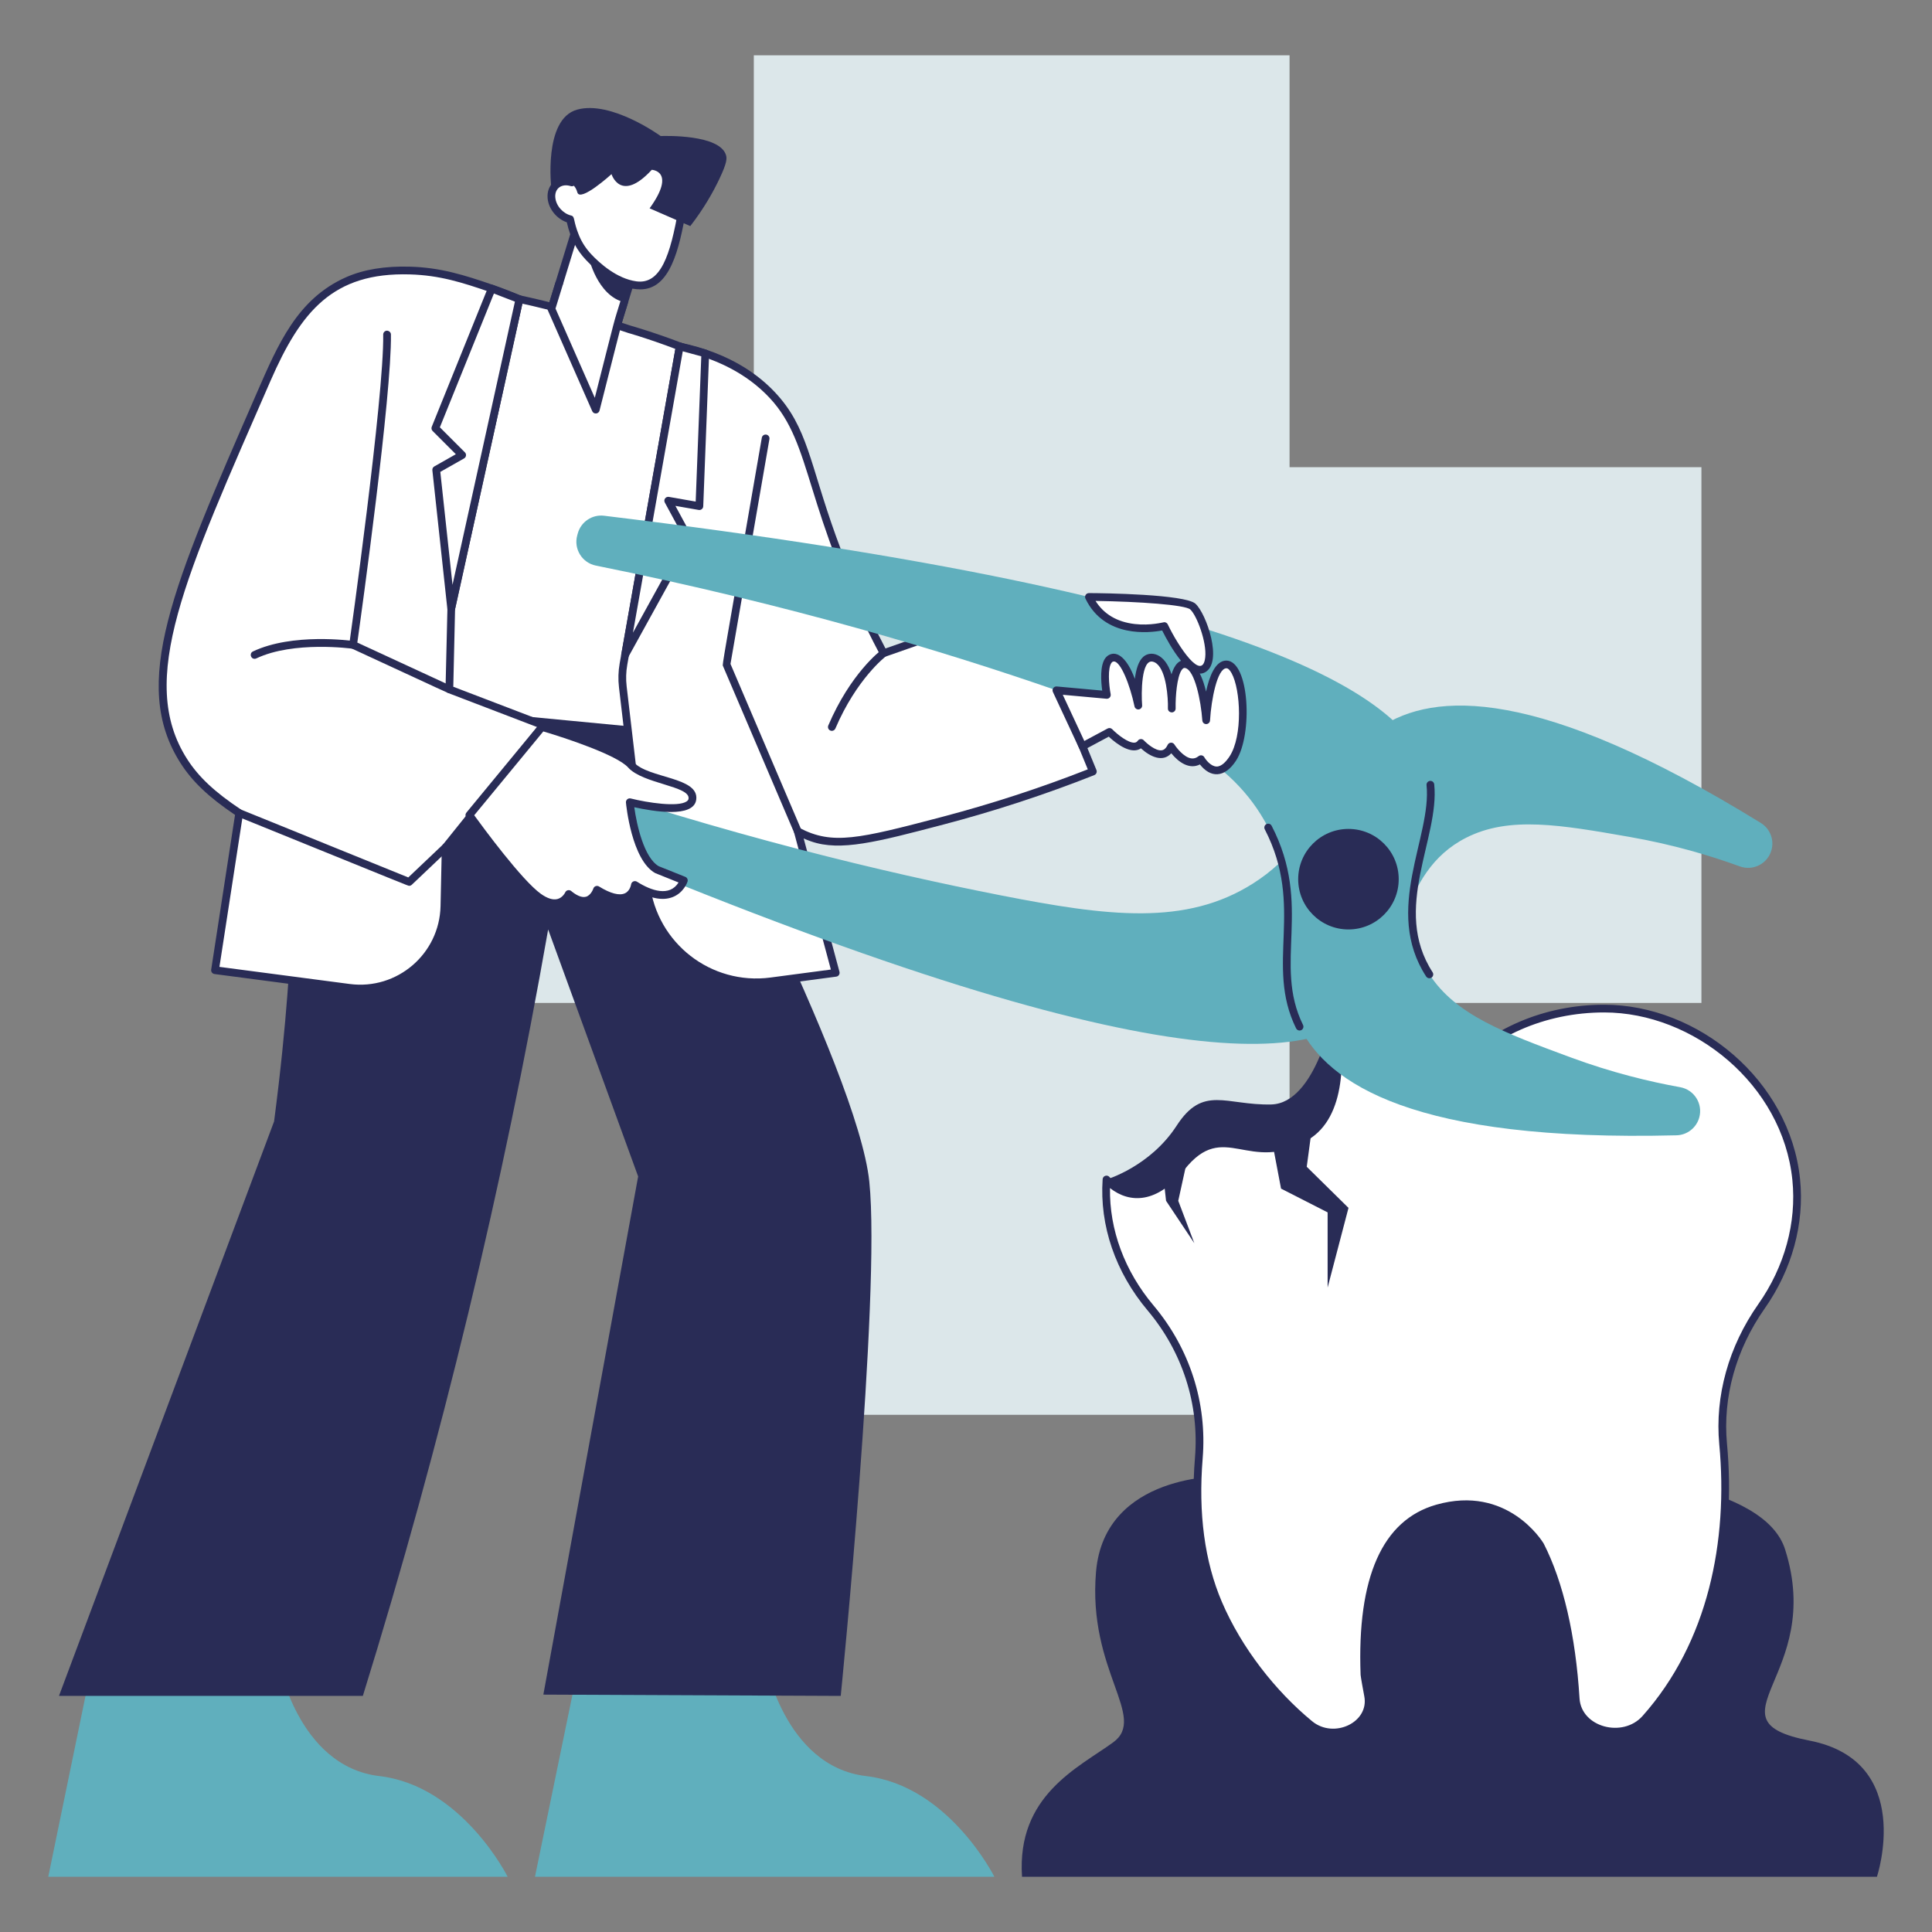 <?xml version="1.0" encoding="UTF-8"?><svg id="Extraction" xmlns="http://www.w3.org/2000/svg" viewBox="0 0 2000 2000"><rect x="0" y="0" width="2000" height="2000" fill="#808080" stroke="none"/><defs><style>.cls-1{fill:#60afbd;}.cls-1,.cls-2,.cls-3,.cls-4{stroke-width:0px;}.cls-2{fill:#292c56;}.cls-3{fill:#dce7ea;}.cls-4{fill:#fff;}</style></defs><polygon class="cls-3" points="1334.94 483.63 1334.94 57.26 780.35 57.26 780.35 483.63 353.98 483.63 353.98 1038.23 780.35 1038.23 780.35 1464.6 1334.94 1464.6 1334.94 1038.23 1761.31 1038.23 1761.31 483.63 1334.94 483.63"/><rect class="cls-4" x="581.75" y="223.83" width="69.99" height="130.82" transform="translate(111.99 -168.2) rotate(17.06)"/><path class="cls-2" d="M631.01,366.03c-.93,0-.05.17-68.08-20.71-2.11-.65-3.3-2.89-2.65-5l38.38-125.06c.64-2.08,2.85-3.31,5-2.65l66.91,20.53c2.13.66,3.29,2.9,2.65,5l-38.38,125.06c-.51,1.66-2.04,2.83-3.82,2.83ZM569.1,338.85l59.26,18.19,36.03-117.41-59.26-18.19-36.03,117.41Z"/><path class="cls-4" d="M651.54,340.88s-232.9-78.64-274.72-26.25c-41.81,52.39-8.26,414.26-8.26,414.26l335.25,32.03s102.35-292.5,97.81-335.23c-4.53-42.72-150.09-84.82-150.09-84.82Z"/><path class="cls-2" d="M703.81,764.93l-335.63-32.05c-1.91-.18-3.42-1.7-3.6-3.61-1.38-14.84-33.21-364.09,9.12-417.13,42.95-53.81,268.26,21.29,279.04,24.93,15.56,4.5,148.2,44.18,152.87,88.22,4.57,43.12-93.83,324.99-98.02,336.97-.56,1.62-2.09,2.68-3.77,2.68ZM372.25,725.23l328.82,31.42c10.72-30.85,100.73-291.44,96.58-330.52-3.48-32.84-107.45-69.9-147.22-81.4-51.65-17.81-235.86-70.96-270.48-27.6-38.26,47.93-10.91,371.72-7.7,408.11Z"/><path class="cls-1" d="M96.34,1717.62l-46.38,225.21h475.57s-47.07-94.14-132.77-104.23c-85.7-10.08-105.02-120.99-105.02-120.99H96.34Z"/><path class="cls-1" d="M600.18,1717.62l-46.38,225.21h475.57s-47.07-94.14-132.77-104.23c-85.7-10.08-105.02-120.99-105.02-120.99h-191.41Z"/><path class="cls-2" d="M703.81,760.93s184,345.36,196.1,462.32c12.1,116.96-29.58,532.35-29.58,532.35-102.62-.45-205.23-.9-307.85-1.34,32.71-178.79,65.42-357.59,98.13-536.38l-93.16-255.7c-46.41,264.59-110,529.59-191.83,793.42H61.05c74.23-198.23,148.45-396.47,222.68-594.7,27.84-213.26,10.34-258.83,39.46-342.62,13.87-39.9,32.13-70.12,45.37-89.38,111.75,10.68,223.5,21.36,335.25,32.03Z"/><path class="cls-4" d="M1060.08,625.24c-48.46,16.98-96.93,33.97-145.39,50.95-80.01-151.43-68.61-217.31-114.96-266.94-25.45-27.25-59.47-42.87-96.1-50.6-19.4,109.6-38.81,219.2-58.21,328.8-1.38,7.78-1.61,15.71-.69,23.56l23.97,204.19c7.49,63.8,65.75,109.13,129.44,100.7,22.34-2.96,44.68-5.91,67.01-8.87-13.1-48.79-26.19-97.59-39.29-146.39,34.93,18.32,61.71,12.15,149.52-10.9,65.87-17.29,119.08-36.48,155.94-51.08-23.75-57.81-47.5-115.61-71.25-173.42Z"/><path class="cls-2" d="M782.76,1020.92c-58.08,0-110.75-43.3-118.03-105.25l-23.97-204.19c-.97-8.23-.72-16.55.72-24.72l58.21-328.79c.4-2.25,2.58-3.68,4.77-3.22,25.11,5.3,47.4,13.94,66.27,25.68.16.09.31.18.46.29,11.72,7.33,22.34,16.04,31.47,25.82,33.53,35.9,35.44,72.75,62.68,148.35,14.15,39.29,31.4,78.43,51.29,116.39l142.13-49.8c2-.71,4.21.29,5.02,2.25l71.25,173.42c.84,2.05-.14,4.41-2.23,5.24-50.57,20.03-103.2,37.27-156.4,51.23-68.63,18.02-106.44,27.96-136.76,17.39-2.55-.89-5.11-1.89-7.66-2.99l37.04,137.99c.62,2.31-.93,4.68-3.34,5-73.15,9.68-72.44,9.93-82.92,9.93ZM706.84,363.46l-57.48,324.69c-1.31,7.4-1.53,14.94-.65,22.4l23.97,204.19c7.24,61.64,63.41,105.33,124.94,97.2l62.49-8.27-38.11-141.98c-.9-3.34,2.62-6.19,5.72-4.58,34.03,17.85,61.2,11.2,146.65-11.23,51.57-13.54,102.6-30.17,151.71-49.45l-68.27-166.15-141.81,49.69c-1.87.65-3.93-.15-4.86-1.91-80.17-151.72-68.77-217.26-114.35-266.07-24.05-25.76-56.02-40.77-89.97-48.53Z"/><path class="cls-4" d="M562.68,750.94c-32.5-12.44-65-24.87-97.5-37.31.64-27.83,1.27-55.66,1.91-83.49,23.53-106.79,47.06-213.57,70.59-320.36-6.75-2.89-16.56-6.89-28.62-11.05-23.78-8.2-51.76-17.84-83.96-18.64-6.82-.17-37.71-1.58-64.97,10.42-46.07,20.29-66.91,63.46-83.8,102.17-91.22,209.14-138.73,312.87-86.04,395.23,13.67,21.36,32.96,37.55,57.34,53.74l-25.07,162.69c46.32,6.09,92.64,12.18,138.97,18.26,51.41,6.76,97.32-32.59,98.51-84.44.47-20.38.93-40.76,1.4-61.15,33.75-42.03,67.49-84.06,101.24-126.09Z"/><path class="cls-2" d="M372.86,1027.35c-8.47,0-.68.69-150.81-19.04-2.24-.3-3.77-2.38-3.43-4.57l24.68-160.17c-27.21-18.31-44.14-34.4-56.36-53.5-52.55-82.13-8.56-182.93,79.09-383.75,21.74-49.81,41.7-97.09,92.5-119.47,17.89-7.88,40.04-11.54,65.73-10.79,31.44.78,56.69,8.73,86.11,18.88,9.75,3.36,19.47,7.11,28.89,11.16,1.77.76,2.74,2.66,2.33,4.54l-70.51,319.98-1.84,80.29,94.87,36.3c2.54.97,3.38,4.13,1.69,6.24l-100.39,125.03-1.37,59.79c-1.13,49.33-41.45,89.08-91.18,89.09ZM227.15,1000.9l134.91,17.73c49.03,6.43,92.86-31.12,93.99-80.56,1.45-63.52.96-61.92,2.28-63.56l97.8-121.81-92.37-35.35c-1.58-.6-2.61-2.14-2.57-3.82l2-84.26,69.88-317.12c-8.29-3.47-16.78-6.71-25.3-9.65-29.35-10.12-52.58-17.57-83.73-18.45-79.24-2.24-112.57,38.11-144.02,110.21-88.17,202.12-138.63,309.73-86.33,391.48,11.9,18.59,28.7,34.32,56.18,52.57,1.3.86,1.98,2.4,1.74,3.94l-24.45,158.65Z"/><path class="cls-4" d="M578.79,293.62l-7.99,26.05,45.94,104.37c26.98-106,21.11-84.32,29.36-111.2l-67.31-19.22Z"/><path class="cls-2" d="M613.08,425.65l-45.94-104.37c-.82-1.86-.89-.43,7.83-28.84.65-2.11,2.89-3.3,5-2.65,2.11.65,3.3,2.89,2.65,5l-7.56,24.63,40.67,92.39c23.58-92.64,18.25-73.07,26.55-100.14.65-2.11,2.9-3.3,5-2.65,2.11.65,3.3,2.89,2.65,5-8.24,26.86-2.43,5.4-29.31,111.02-.94,3.67-6.01,4.09-7.54.62Z"/><path class="cls-4" d="M706.38,216.17c1.85-10.76-.65-21.81-6.91-30.76-6.08-8.69-15.53-18.68-29.36-24.88-6.31-2.83-20.27-9-37.97-5.46-.9.18-18.24,3.85-29.96,16.4-4.52,4.84-7.91,10.75-10.21,17.36-6.07-1.92-12.28-1.08-16.52,2.87-10.8,10.05-1.66,31.35,14.74,35.26,3.47,17.49,10.04,29.53,19.18,39.22,9.91,10.51,27.79,26.1,48.83,29.03,29.52,4.1,40.06-31.71,48.18-79.04Z"/><path class="cls-2" d="M662.87,299.55c-20.74,0-42.11-15.45-56.41-30.62-9.16-9.71-15.83-21.54-19.69-38.8-10.58-3.67-19-13.94-19.89-25.1-1.09-13.64,9.42-22.97,22.61-20.88,2.45-5.9,5.73-11.07,9.78-15.4,12.71-13.61,31.31-17.43,32.1-17.59,23.14-4.62,52.83,5.44,71.38,31.96,6.92,9.89,9.61,21.87,7.58,33.73h0c-7.21,42-16.86,82.7-47.45,82.7ZM574.85,204.39c.69,8.68,8.06,16.72,16.27,18.69,4.47,1.07,1.78,4.7,8.18,20.39,2.95,7.25,7.31,13.96,12.98,19.97,8.65,9.17,26.19,24.99,46.47,27.81,24.98,3.42,35.22-26.42,43.68-75.76,1.68-9.77-.54-19.64-6.25-27.79-16.73-23.91-43.31-32.69-63.27-28.71-.17.04-16.85,3.46-27.82,15.21-4.03,4.32-7.18,9.68-9.35,15.94-.71,2.04-2.9,3.17-4.99,2.5-9.09-2.87-16.68,2.24-15.92,11.74ZM706.38,216.17h.04-.04Z"/><path class="cls-2" d="M609.37,266.18s8.75,39.78,36.73,46.66l5.78-18.85s-28.74-6.61-42.52-27.82Z"/><path class="cls-2" d="M585.54,187.86s9.19.48,12.1,11.23c2.91,10.75,35.4-18.82,35.4-18.82,0,0,9.41,30.47,41.67-4.48,0,0,25.77,1.12-2.24,39.88l42.12,18.37c14.17-18.29,23.76-35.4,30.31-49.26,7.6-16.09,7.75-20.67,6.66-24.23-6.59-21.51-62.81-19.89-67.66-19.72,0,0-51.08-37.19-86.48-27.33-35.4,9.86-26.61,82-26.61,82l14.74-7.65Z"/><path class="cls-4" d="M509.07,298.72c-19.47,48.2-38.94,96.39-58.41,144.59,9.26,9.26,18.52,18.52,27.78,27.78-8.96,5.08-17.92,10.16-26.89,15.24,5.18,47.93,10.36,95.87,15.54,143.8,23.53-106.79,47.06-213.57,70.59-320.36l-28.62-11.05Z"/><path class="cls-2" d="M463.12,630.56l-15.54-143.8c-.17-1.59.62-3.12,2-3.91l22.31-12.64-24.06-24.07c-1.13-1.14-1.48-2.84-.88-4.33l58.41-144.59c.82-2.03,3.12-3.02,5.15-2.23l28.62,11.05c1.84.71,2.89,2.66,2.46,4.59l-70.59,320.36c-.97,4.41-7.4,4.06-7.88-.43ZM455.81,488.51l12.63,116.89,64.6-293.14-21.74-8.39-55.95,138.48,25.91,25.91c1.86,1.86,1.45,5-.86,6.31l-24.6,13.94Z"/><polygon class="cls-4" points="703.63 358.65 647.09 677.99 713.25 558.03 691.74 518.32 724 523.97 730.09 365.87 703.63 358.65"/><path class="cls-2" d="M643.15,677.29l56.53-319.34c.41-2.3,2.69-3.77,4.99-3.16l26.47,7.21c1.79.49,3.02,2.15,2.94,4.01l-6.09,158.1c-.09,2.42-2.29,4.2-4.69,3.79l-24.12-4.22,17.57,32.43c.65,1.2.64,2.64-.02,3.84l-66.15,119.96c-2.16,3.93-8.23,1.82-7.44-2.63ZM706.8,363.67l-51.57,291.27,53.45-96.93-20.47-37.78c-1.58-2.92.88-6.4,4.21-5.85l27.75,4.86,5.79-150.35-19.17-5.23Z"/><path class="cls-2" d="M465.18,717.62c-1.37,0-.23.3-101.34-46.4-1.6-.74-2.53-2.45-2.28-4.19.36-2.55,36.11-256.23,35.13-320.67-.03-2.21,1.73-4.03,3.94-4.06,2.14.14,4.03,1.73,4.06,3.94.94,62.05-30.58,288.96-34.79,318.97l96.96,44.79c3.88,1.8,2.59,7.63-1.68,7.63Z"/><path class="cls-2" d="M263.57,681.99c-4.25,0-5.56-5.79-1.72-7.61,40.95-19.47,101.67-11.12,104.23-10.75,2.19.31,3.71,2.34,3.39,4.52-.31,2.19-2.36,3.72-4.52,3.4-.61-.09-60.92-8.37-99.67,10.05-.55.26-1.14.39-1.71.39Z"/><path class="cls-2" d="M423.54,916.99c-1.24,0-.13.26-177.41-71.64-2.05-.83-3.03-3.16-2.2-5.21s3.16-3.04,5.21-2.2l173.51,70.38,36.03-34.2c1.6-1.52,4.13-1.46,5.66.15,1.52,1.6,1.45,4.13-.15,5.66l-37.9,35.97c-.76.72-1.75,1.1-2.75,1.1Z"/><path class="cls-2" d="M825.87,864.64c-1.55,0-3.03-.91-3.68-2.43l-73.81-172.86c-.74-1.72-.56-.57,40.25-236.19.38-2.18,2.45-3.62,4.62-3.26,2.18.38,3.64,2.45,3.26,4.62l-40.31,232.77,73.35,171.78c1.13,2.64-.82,5.57-3.68,5.57Z"/><path class="cls-2" d="M861.12,756.58c-2.86,0-4.8-2.93-3.68-5.57,23.01-53.84,53.56-77.07,54.85-78.03,1.78-1.32,4.27-.95,5.59.81s.96,4.27-.8,5.6c-.3.22-30.19,23.05-52.29,74.76-.65,1.52-2.13,2.43-3.68,2.43Z"/><path class="cls-2" d="M1267.5,1528.16s-124.1-3.88-132.9,99c-8.8,102.88,53.73,150.44,17.61,176.64-36.12,26.2-99.89,54.84-94.21,139.03h885s39.79-119.62-69.88-140.98c-109.67-21.35,16.5-66.97-25.23-197.99-41.73-131.02-580.39-75.7-580.39-75.7Z"/><path class="cls-2" d="M1145.44,1221s45.2-13.33,72.63-55.72c27.43-42.39,50.87-20.95,97.75-21.94,46.88-1,64.52-96.32,64.52-96.32l50.19,91.33-57.85,82.65c-130.59,39.7-83.38,24.52-206.48,65.97l-20.76-65.97Z"/><path class="cls-4" d="M1859.42,1221c-10.35-101.13-104.61-176.93-198.76-176.93-64.57,0-121.93,27.43-158.23,69.89-29.36-34.34-72.5-58.84-122.09-66.95,7.22,40.42,11.67,106.07-28.61,129.74-59.85,35.16-85.29-23.19-128.68,31.42-43.39,54.61-77.62,12.83-77.62,12.83-3.27,47.83,13.82,95.17,45.62,132.97,36.47,43.34,54.57,98.96,49.95,155.41-3.74,45.75-1.14,100.64,20.21,150.5,33.27,77.73,93.57,124.22,93.57,124.22,27.46,22.74,67.4.95,61.4-29.06-1.45-7.24-2.67-14.36-3.71-21.37-2.23-59.5,3.77-151.79,75.41-172.17,71.54-20.34,106.55,38.19,106.69,38.42,19.74,38.7,32.51,93.24,36.54,158.5,2.04,33.07,49.12,46.58,72.21,20.62,68.54-77.13,90.04-181.56,80.41-284.29-4.75-50.68,10.43-100.76,39.71-142.4,27.21-38.7,40.7-85,35.96-131.35Z"/><path class="cls-2" d="M1352.26,1787.2c-.26-.15-61.2-47.41-94.72-125.74-18.38-42.93-25.28-94.21-20.51-152.4,4.53-55.39-12.88-109.55-49.03-152.51-33.3-39.57-49.83-87.81-46.55-135.82.25-3.63,4.82-5.04,7.08-2.26.11.13,11.64,13.82,28.93,13.82s31.83-13.2,42.47-26.6c45.25-56.96,71.65,1.78,129.79-32.38,38.68-22.73,33.33-88.44,26.7-125.59-.49-2.73,1.88-5.1,4.58-4.65,47.94,7.85,90.88,30.81,121.44,64.83,38.73-43.16,96.12-67.82,158.23-67.82,97.06,0,192.26,78.16,202.73,180.52,4.72,46.11-8.3,93.71-36.66,134.05-29.64,42.16-43.49,91.78-38.99,139.73,9.57,102.04-11.84,209.07-81.15,287.03-26.06,29.29-77.21,13.55-79.45-22.74-3.96-64.11-16.45-118.37-36.11-156.93-1.24-2.05-34.33-55.63-102.04-36.39-51.71,14.7-76.11,71.2-72.52,167.95,1.09,7.26,2.28,14.12,3.64,20.96,6.74,33.72-37.5,58.01-67.85,32.94ZM1149.06,1229.89c-.72,43.06,15.1,85.9,45.06,121.5,37.52,44.58,55.58,100.81,50.88,158.32-4.65,56.88,2.04,106.88,19.9,148.6,20.39,47.64,55.52,92.31,93.38,123.48,22.56,18.61,59.42,1.16,54-25.96-1.03-5.18-3.72-20.31-3.79-22.01-3.79-101.04,22.56-160.3,78.32-176.16,73.52-20.89,109.71,37.7,111.21,40.2,20.3,39.78,33.08,95.13,37.11,160.32,1.84,29.86,44.74,41.24,65.23,18.2,67.78-76.17,88.83-180.84,79.42-281.25-4.67-49.84,9.68-101.37,40.42-145.08,27.25-38.76,39.77-84.45,35.25-128.64-10.12-98.88-102.47-173.33-194.78-173.33-61.42,0-117.98,24.96-155.19,68.49-1.56,1.83-4.45,1.91-6.08,0-28.35-33.16-68.71-55.97-114.15-64.62,6.43,39.91,9.4,104.24-31.48,128.26-61.14,35.92-86.27-21.52-127.57,30.46-28.1,35.37-56.56,35.4-77.13,19.23Z"/><polygon class="cls-2" points="1360.05 1153.31 1352.73 1207.84 1395.96 1250.4 1374.35 1332.86 1374.35 1255.05 1326.13 1230.45 1316.16 1177.91 1360.05 1153.31"/><polygon class="cls-2" points="1231.7 1188.55 1219.73 1243.08 1236.36 1286.97 1207.1 1243.08 1203.77 1213.16 1231.7 1188.55"/><path class="cls-1" d="M526.4,817.79l.56-2.06c3.78-14.01,18.63-21.88,32.37-17.2,194.57,66.35,357.46,104.95,476.94,128.38,110.72,21.72,191.37,31.83,260.96-12.4,77.63-49.34,71.61-121.88,131.81-161.76,54.96-36.41,162.19-43.66,393.8,99.19,9.44,5.82,13.93,17.19,11.03,27.9-3.84,14.22-19.01,22.07-32.84,17.03-30.18-11-68.66-22.56-113.99-30.48-71.83-12.56-124.56-21.78-169.12.74-71.64,36.21-65.55,125.9-97.92,170.16-53.35,72.96-253.21,79.99-879.27-189.89-11.46-4.94-17.58-17.56-14.32-29.61Z"/><path class="cls-1" d="M598.08,552.28l-.56,2.06c-3.78,14.01,5.09,28.29,19.31,31.15,201.53,40.59,361.71,89.23,476.74,129.11,106.6,36.96,181.39,68.81,219.26,142.06,42.25,81.7.53,141.36,32.48,206.12,29.16,59.12,118.18,119.36,390.21,112.49,11.09-.28,20.69-7.85,23.58-18.56,3.84-14.22-5.31-28.64-19.81-31.25-31.62-5.69-70.69-15.07-113.84-31.03-68.39-25.3-118.6-43.87-145.76-85.76-43.68-67.35,6.72-141.78,1.03-196.32-9.38-89.9-178.54-196.57-855.36-278.46-12.39-1.5-24.03,6.33-27.28,18.38Z"/><path class="cls-2" d="M1479.7,1012.68c-1.31,0-2.59-.64-3.36-1.82-44.74-68.98,5.98-144.7.41-198.08-.23-2.2,1.37-4.16,3.56-4.39,2.18-.27,4.16,1.36,4.39,3.56,5.82,55.78-44.33,128.76-1.65,194.56,1.74,2.68-.23,6.18-3.35,6.18Z"/><path class="cls-2" d="M1345.32,1066.79c-1.48,0-2.89-.82-3.59-2.23-32.59-66.07,9.22-125.47-32.44-206.05-1.02-1.96-.25-4.38,1.71-5.39,1.97-1.01,4.38-.25,5.39,1.72,42.88,82.92,1.2,142.71,32.51,206.19,1.32,2.67-.65,5.77-3.58,5.77Z"/><circle class="cls-2" cx="1395.91" cy="910.13" r="52.03"/><path class="cls-4" d="M1093.58,714.61c9.01,19.32,18.02,38.65,27.03,57.97,9.28-4.98,18.57-9.95,27.85-14.93,0,0,23.61,24.2,32.64,11.43,0,0,21.8,23.57,31.22,3.72,0,0,15.8,25.18,30.92,13.08,0,0,15.12,26.55,32.94-.67,17.81-27.22,10.75-97.74-6.72-97.44-17.48.31-20.84,57.78-20.84,57.78,0,0-3.7-52.71-20.16-57.78-16.47-5.07-15.46,45.68-15.46,45.68,0,0,1.34-47.72-18.82-52.43-20.16-4.7-15.86,49.37-15.86,49.37,0,0-10.36-49.61-25.15-49.66-14.79-.05-7.39,38.6-7.39,38.6l-52.19-4.73Z"/><path class="cls-2" d="M1242.15,791.34c-10.95,5.52-21.94-2.14-29.65-11.55-8.74,9.71-21.75,3.67-31.41-5.12-9.79,6.72-24.67-4.01-33.31-12.1l-25.27,13.55c-2.05,1.09-4.55.23-5.52-1.84l-27.03-57.97c-1.3-2.79.92-5.96,3.99-5.68l47.06,4.27c-1.24-8.97-2.67-26.55,3.62-34.13,3.77-4.55,8.96-4.02,8.56-4.02,3.27.01,12.75,2.32,21.61,26.04,1.15-9.36,3.67-18.52,8.85-22.98,7.37-6.34,22.14-4.04,29.09,18.27,2.71-9.06,7.87-16.88,16.91-14.11,2.46.76,12.65,5.46,18.85,31.98,3.4-15.89,9.62-31.95,20.9-32.15,24.2.22,27.6,76.94,10.14,103.62-12.17,18.59-26.73,17.59-37.38,3.94ZM1246.72,783.91c1.5,2.6,6.69,9.41,12.53,9.58,5.31.3,10.4-5.6,13.58-10.46,13.89-21.23,11.47-69.2,2.14-86.1-1.82-3.29-3.62-5.21-5.44-5.14-9.39.16-15.64,32.33-16.91,54.01-.12,2.11-1.86,3.75-3.97,3.77-2.58.01-3.9-2.12-4.01-3.72-1.46-20.75-7.81-51.3-17.35-54.23-1.21-.37-1.89-.12-2.54.36-5.14,3.87-7.47,21.86-7.74,36.04.06,2.73.02,4.71,0,5.57-.06,2.16-1.83,3.89-4,3.89-1.07,0-3.94-.81-4-3.92-.02-1.08-.04-2.9,0-5.21-.37-14.16-3.54-40.56-15.72-43.41-11.91-2.72-11.93,32.98-10.96,45.16.17,2.1-1.33,3.98-3.42,4.28-2.06.3-4.05-1.07-4.48-3.14-4.69-22.43-14.34-46.45-21.24-46.48-1.38,0-2,.67-2.38,1.13-4.33,5.22-2.96,22.84-1.07,32.72.5,2.61-1.66,4.99-4.29,4.73l-45.27-4.11,22.3,47.84,24.12-12.93c1.57-.83,3.51-.54,4.75.73,5.53,5.65,16.7,14.41,23.09,13.92,3.7-.3,3-3.47,6.43-3.69,1.17-.12,2.38.39,3.2,1.27,2.78,2.99,12.21,11.35,18.64,10.31.9-.14,3.65-.56,6.03-5.59,1.37-2.88,5.35-3.03,7-.41,2.25,3.57,9.73,13.11,17.19,14.36,2.79.49,5.35-.28,7.85-2.27,1.93-1.54,4.76-.98,5.97,1.14Z"/><path class="cls-4" d="M1127.26,617.98s97.49.88,107.58,9.95c10.08,9.07,25.88,56.13,10.75,64.53-15.12,8.4-40.33-44.36-40.33-44.36,0,0-56.19,15.05-78-30.12Z"/><path class="cls-2" d="M1203.05,652.66c-12.73,2.43-59.53,8.18-79.39-32.95-1.28-2.64.65-5.74,3.6-5.74,14.55,0,99.4,1.22,110.25,10.98,11.29,10.16,28.81,60.56,10.02,70.99-15.97,8.87-36.24-26.89-44.48-43.29ZM1205.26,644.1c1.51,0,2.93.86,3.61,2.27,11.27,23.58,35.86,59.85,38.77,34.2,1.79-15.75-8.78-43.63-15.48-49.66-5.33-4.8-52.83-8.16-98.07-8.84,8.71,13.77,22.32,21.8,40.57,23.91,16.36,1.91,29.65-1.88,30.61-1.88Z"/><path class="cls-4" d="M561.02,752.58s76.93,22.11,92.19,39.24c15.26,17.13,66.18,16.82,63.54,35.51-2.64,18.69-64.78,3.11-64.78,3.11,0,0,5.4,57.2,28.24,69.87l27.71,11.1s-9.85,30.56-50.65,4.7c0,0-3.43,27.08-39.24,4.97,0,0-7.16,22.74-29.28,4.36,0,0-8.41,19.31-31.15,3.11-22.74-16.2-71.74-84.75-71.74-84.75l75.17-91.22Z"/><path class="cls-2" d="M555.28,931.82c-23.02-16.39-70.66-82.86-72.67-85.69-1.05-1.47-.98-3.47.17-4.87l75.17-91.22c1.02-1.23,2.66-1.75,4.19-1.3,3.19.91,78.22,22.64,94.07,40.43,14.94,16.77,67.87,15.01,64.51,38.73-2.72,19.21-44.81,11.98-64.11,7.74,2.46,18.03,10.05,52.32,25.34,61.07l27.46,11c1.95.78,2.96,2.94,2.32,4.94-.15.48-3.95,11.88-16,16.23-9.88,3.57-22.02,1.32-36.14-6.7-1.47,3.33-4.17,7.37-9.09,9.72-7.69,3.67-18,1.94-30.72-5.14-6.94,11.95-18.52,12.47-30.01,4.5-6.95,8.75-18.91,11.66-34.49.57ZM490.91,843.97c9,12.4,49.48,67.43,69.01,81.34,6.75,4.81,12.55,6.6,17.27,5.34,5.42-1.46,7.88-6.77,7.9-6.82,1.12-2.47,4.23-3.09,6.21-1.46,4.22,3.5,10.28,7.36,15.3,5.94,5.3-1.54,7.58-8.37,7.61-8.44.81-2.49,3.74-3.54,5.91-2.18,11.82,7.3,21.11,9.73,26.87,7.02,5.33-2.5,6.3-9.05,6.31-9.12.41-2.92,3.68-4.38,6.11-2.85,14.88,9.44,33.68,15.81,43.04.8-19.06-7.63-23.83-9.52-24.19-9.72-24.4-13.54-30.05-70.57-30.28-72.99-.26-2.76,2.3-4.93,4.96-4.25,17.59,4.41,48.85,9.14,57.88,3.05,1.54-1.04,1.86-2.07,1.97-2.85,1.86-13.18-47.42-15.28-62.56-32.29-11.44-12.84-64.99-30.61-87.79-37.32l-71.53,86.8Z"/></svg>